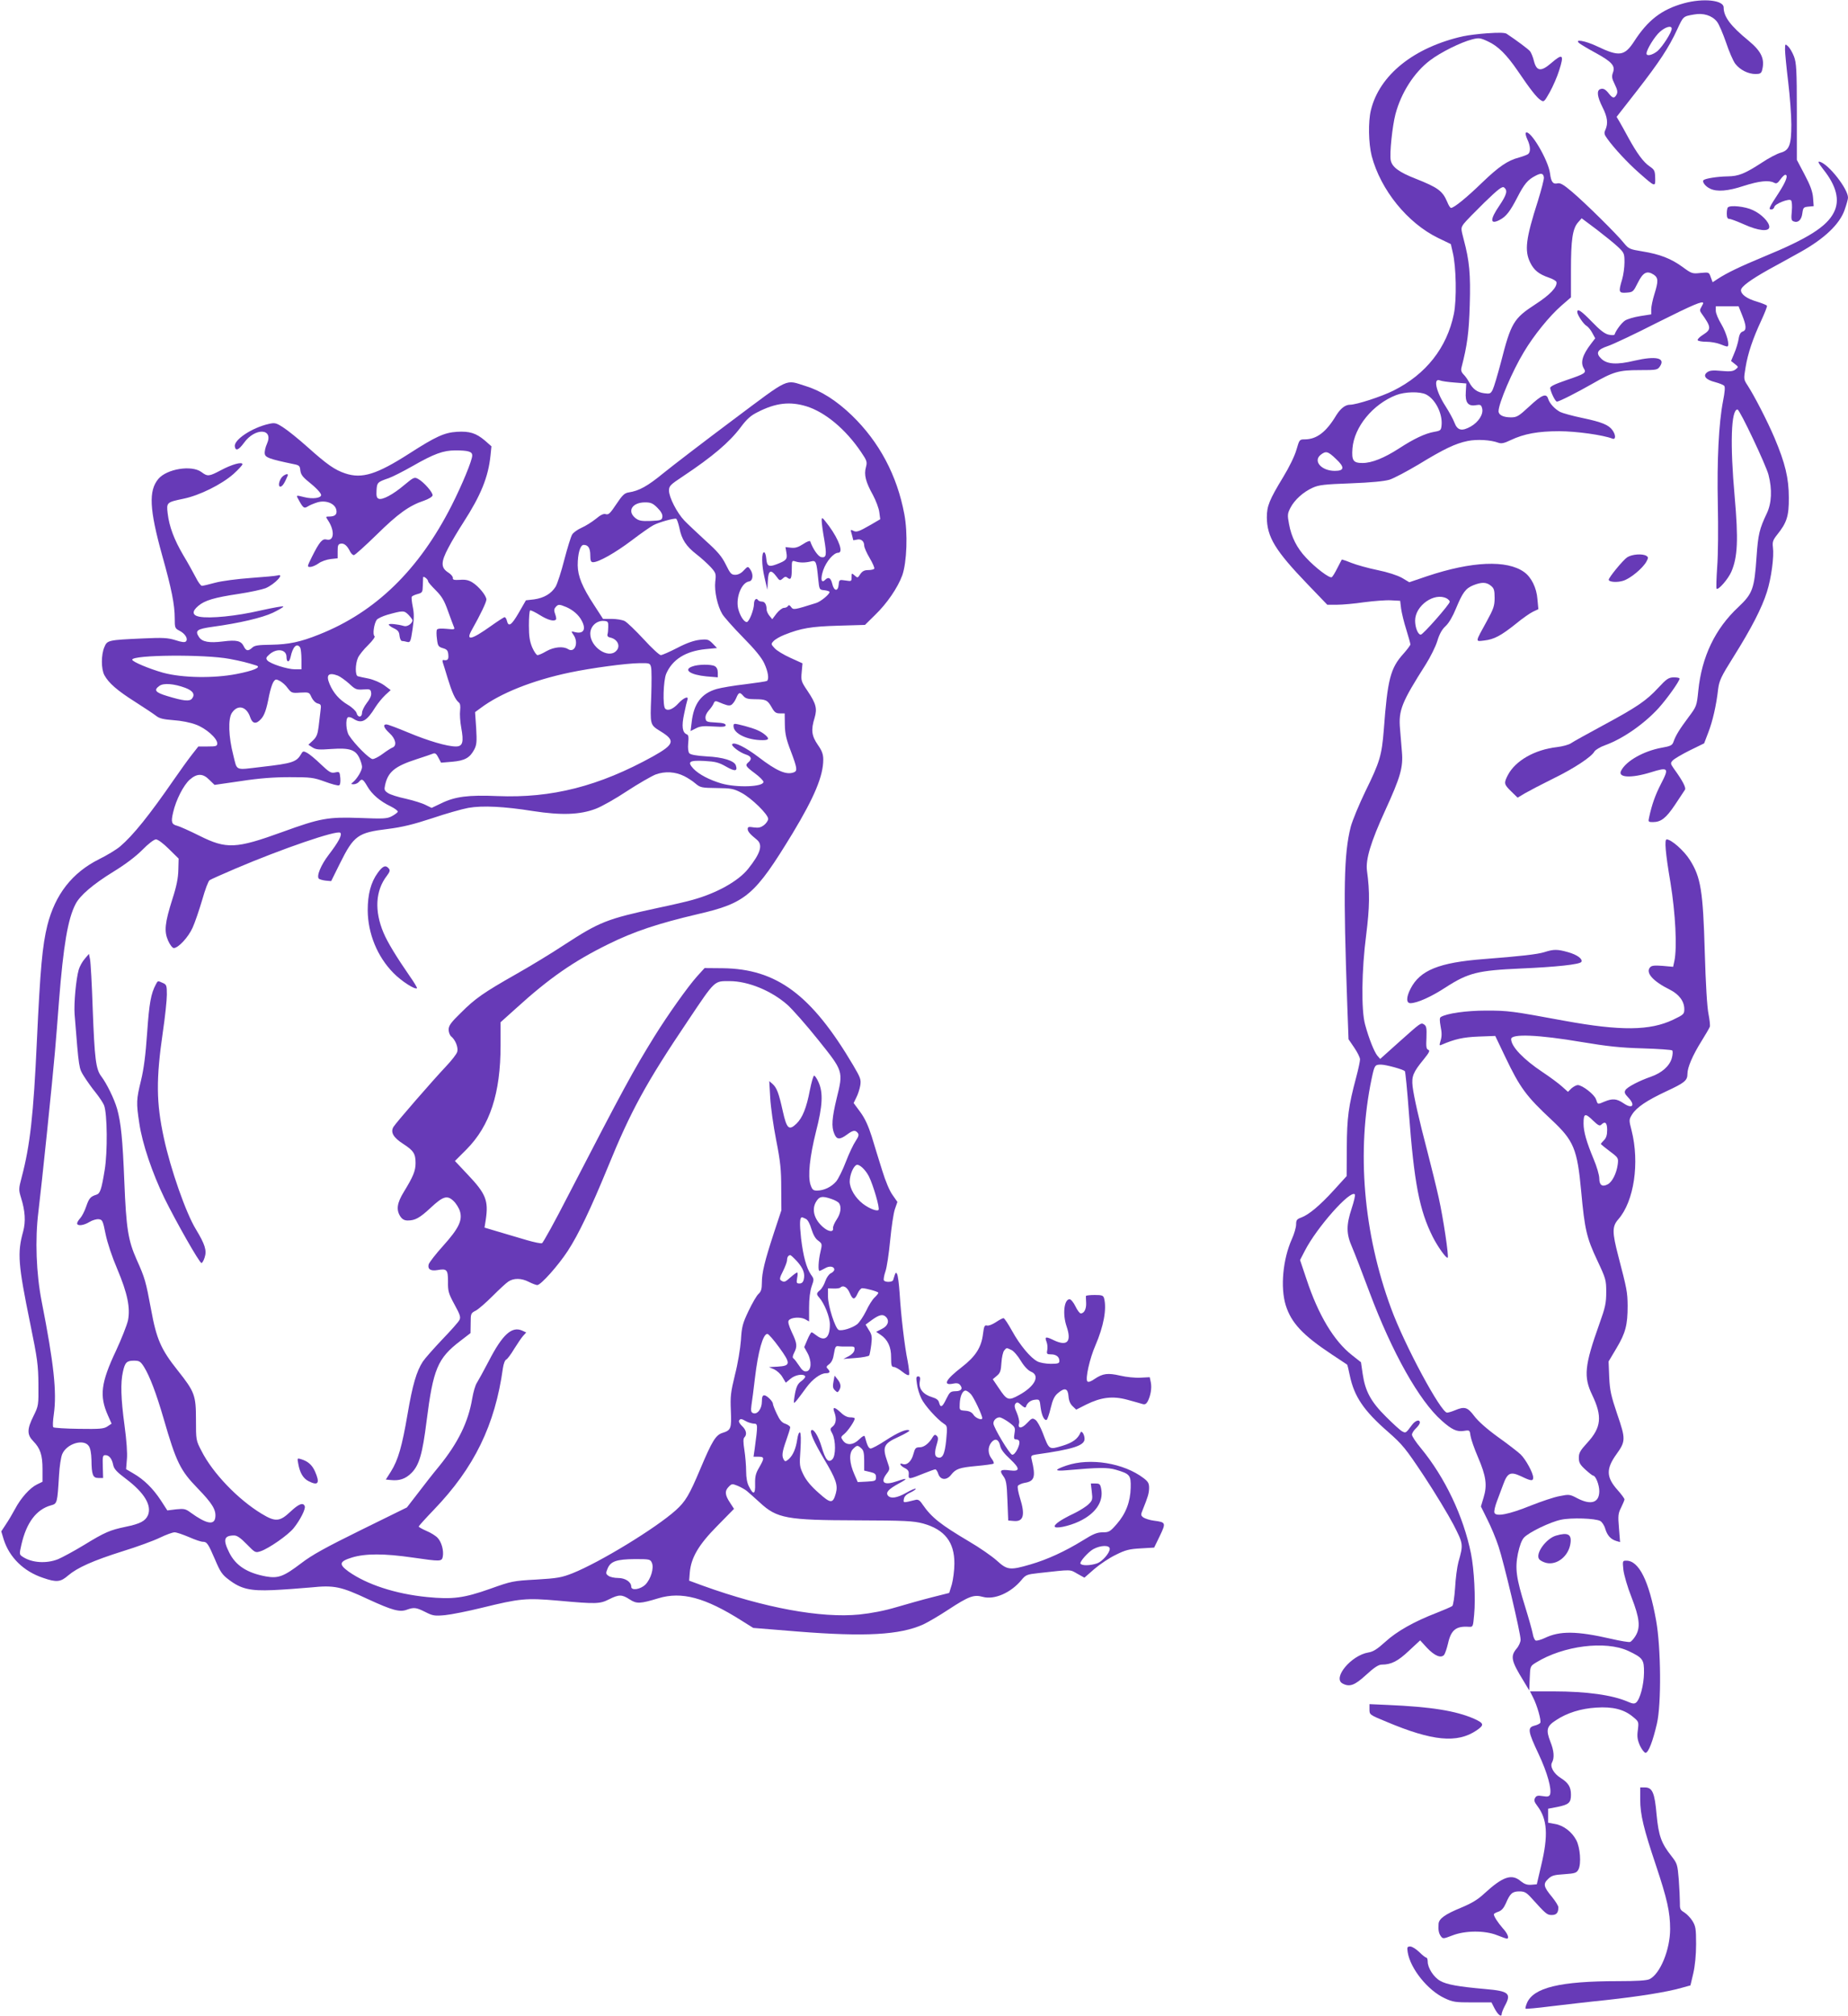 <?xml version="1.0" standalone="no"?>
<!DOCTYPE svg PUBLIC "-//W3C//DTD SVG 20010904//EN"
 "http://www.w3.org/TR/2001/REC-SVG-20010904/DTD/svg10.dtd">
<svg version="1.0" xmlns="http://www.w3.org/2000/svg"
 width="1174pt" height="1280pt" viewBox="0 0 1174 1280"
 preserveAspectRatio="xMidYMid meet">
<g transform="translate(0,1280) scale(0.1,-0.1)"
fill="#673ab7" stroke="none">
<path d="M10697 12779 c-141 -39 -229 -107 -317 -244 -60 -91 -94 -96 -232
-30 -77 37 -153 50 -113 19 11 -8 57 -36 102 -60 102 -56 126 -82 110 -124 -9
-25 -8 -37 11 -75 17 -35 20 -50 12 -65 -14 -26 -24 -25 -47 3 -24 31 -38 38
-57 31 -24 -9 -19 -48 14 -114 32 -63 37 -103 19 -144 -10 -21 -8 -30 12 -57
41 -58 129 -153 202 -217 103 -91 104 -91 102 -31 -1 45 -5 52 -36 73 -39 27
-79 81 -134 181 -21 39 -46 84 -56 101 l-19 32 129 165 c143 184 203 275 256
390 39 84 37 83 107 95 58 11 114 -6 145 -45 13 -15 38 -75 58 -132 19 -57 45
-118 59 -136 30 -39 82 -65 129 -65 28 0 36 5 41 23 19 71 -3 120 -85 188
-116 95 -159 153 -159 212 0 46 -130 60 -253 26z m-77 -161 c0 -24 -59 -115
-90 -142 -32 -26 -70 -35 -70 -16 0 25 52 109 85 138 36 32 75 42 75 20z"/>
<path d="M9451 12589 c-57 -4 -127 -13 -155 -19 -313 -70 -533 -246 -587 -470
-18 -74 -15 -210 5 -290 57 -216 227 -426 422 -521 l81 -39 12 -53 c22 -89 26
-300 7 -391 -44 -214 -177 -383 -383 -486 -78 -39 -236 -90 -277 -90 -30 0
-60 -24 -87 -67 -64 -107 -124 -152 -199 -153 -35 0 -35 -1 -54 -66 -11 -39
-46 -111 -84 -173 -88 -145 -104 -184 -104 -256 1 -125 53 -211 259 -425 l125
-130 62 0 c34 0 112 7 173 16 62 8 138 14 170 12 l58 -3 6 -50 c4 -27 18 -87
33 -133 14 -46 26 -88 26 -94 0 -5 -20 -32 -44 -59 -83 -92 -101 -161 -125
-484 -13 -162 -25 -203 -117 -390 -40 -83 -82 -184 -93 -225 -44 -173 -48
-402 -22 -1132 l8 -217 36 -53 c20 -29 37 -63 37 -75 0 -12 -11 -64 -25 -116
-48 -180 -58 -253 -59 -443 l-1 -182 -80 -88 c-90 -99 -160 -157 -208 -175
-28 -10 -33 -16 -33 -44 0 -18 -12 -60 -27 -93 -57 -127 -74 -306 -39 -420 35
-112 108 -190 292 -312 52 -35 96 -64 98 -65 2 -2 10 -33 17 -69 28 -134 89
-224 243 -358 92 -81 111 -104 228 -280 70 -106 154 -245 187 -308 64 -125 64
-126 32 -239 -8 -30 -18 -104 -21 -163 -4 -59 -12 -112 -18 -116 -6 -5 -49
-23 -96 -42 -146 -56 -257 -119 -329 -185 -52 -47 -77 -63 -108 -68 -109 -18
-229 -162 -164 -197 45 -24 77 -12 150 55 51 47 79 65 99 65 61 0 103 22 173
88 l71 66 43 -47 c49 -52 91 -69 110 -44 6 9 17 41 24 71 19 86 51 112 133
106 26 -1 26 0 33 77 10 103 0 288 -20 388 -48 237 -165 483 -318 669 -32 38
-57 76 -57 86 0 9 11 27 25 40 14 13 25 29 25 37 0 22 -28 14 -49 -14 -40 -54
-40 -54 -63 -42 -12 6 -58 48 -103 93 -96 95 -132 162 -148 271 l-11 75 -57
45 c-115 90 -214 255 -289 482 l-41 122 30 58 c75 147 289 389 318 359 4 -4
-5 -44 -20 -89 -35 -106 -35 -161 2 -245 16 -37 66 -166 111 -287 144 -384
316 -690 459 -816 65 -58 97 -72 141 -65 37 6 37 5 42 -32 3 -20 24 -81 47
-134 52 -121 60 -179 36 -257 l-17 -57 41 -83 c23 -45 55 -122 71 -171 33 -98
140 -549 140 -592 0 -14 -11 -40 -25 -56 -41 -49 -35 -78 44 -206 l36 -60 3
77 c3 77 3 77 40 100 173 107 441 141 586 74 93 -44 101 -55 100 -139 -1 -77
-25 -168 -50 -189 -11 -9 -22 -8 -52 5 -98 43 -263 66 -474 66 l-148 0 19 -38
c26 -50 54 -149 46 -162 -3 -5 -20 -14 -38 -18 -44 -12 -41 -35 28 -181 55
-117 84 -222 72 -256 -6 -13 -15 -15 -46 -10 -32 5 -41 3 -49 -12 -8 -14 -5
-25 14 -50 64 -84 71 -186 25 -378 l-28 -120 -35 -3 c-26 -2 -43 4 -66 22 -58
50 -114 31 -233 -78 -40 -38 -81 -62 -148 -90 -100 -41 -139 -69 -142 -101 -3
-39 1 -61 14 -79 13 -18 16 -18 73 4 81 32 206 33 284 2 30 -12 58 -22 63 -22
17 0 5 33 -27 67 -31 36 -56 74 -56 88 0 3 13 11 29 16 20 7 34 23 47 52 27
64 42 77 86 77 32 0 44 -6 76 -41 93 -103 100 -109 130 -109 30 0 42 14 42 49
0 9 -18 38 -39 64 -55 66 -59 84 -27 115 22 22 37 27 103 31 70 5 79 8 91 31
18 36 11 137 -14 185 -28 53 -81 94 -135 103 l-44 8 0 44 0 45 58 11 c74 15
87 27 87 78 0 49 -17 76 -65 106 -45 28 -70 73 -55 99 16 30 12 75 -11 132
-29 75 -23 98 36 136 71 47 158 74 256 80 103 7 176 -11 232 -58 38 -31 38
-32 32 -84 -6 -41 -3 -62 13 -99 12 -25 28 -46 36 -46 18 0 46 73 72 185 29
123 26 484 -5 655 -45 251 -109 380 -189 380 -24 0 -25 -1 -19 -58 4 -33 26
-110 52 -175 51 -132 58 -191 25 -245 -11 -18 -26 -35 -34 -38 -7 -3 -62 6
-122 20 -218 50 -325 51 -420 5 -24 -11 -50 -19 -58 -16 -7 3 -16 23 -19 44
-4 21 -25 96 -47 167 -58 186 -66 245 -47 341 11 51 24 86 39 102 32 34 167
99 235 113 65 14 218 9 249 -8 11 -6 26 -28 32 -50 13 -42 34 -66 70 -77 l24
-7 -7 89 c-7 79 -5 94 14 131 11 23 21 46 21 51 0 6 -20 33 -45 61 -71 80 -73
133 -6 226 59 82 59 97 5 254 -39 116 -47 149 -51 235 l-4 100 50 84 c58 97
71 148 71 269 -1 88 -4 104 -59 315 -40 154 -40 189 0 235 100 114 136 359 84
564 -17 66 -17 68 3 101 29 46 93 89 219 148 116 54 133 68 133 111 0 40 33
117 88 205 27 43 51 85 54 93 3 8 -1 44 -8 80 -9 41 -18 189 -24 395 -11 388
-25 475 -95 585 -37 59 -118 130 -147 130 -15 0 -8 -86 24 -274 32 -196 43
-413 25 -498 l-8 -37 -67 6 c-53 4 -70 2 -80 -10 -29 -34 19 -88 126 -141 59
-30 92 -74 92 -124 0 -31 -4 -35 -71 -67 -147 -70 -333 -72 -689 -7 -336 62
-357 65 -500 65 -125 0 -251 -18 -287 -41 -8 -5 -8 -21 -1 -60 8 -38 8 -64 0
-89 -9 -31 -9 -34 6 -27 84 36 136 48 234 52 l107 4 64 -134 c93 -195 133
-249 294 -399 141 -132 163 -184 188 -454 22 -242 35 -296 102 -438 55 -117
57 -125 57 -202 0 -69 -6 -97 -43 -200 -95 -266 -102 -337 -46 -453 65 -136
58 -206 -31 -303 -45 -49 -54 -65 -54 -95 0 -31 7 -44 42 -76 23 -21 45 -38
49 -38 16 0 39 -59 39 -98 0 -74 -52 -91 -139 -46 -49 26 -53 26 -113 14 -35
-6 -117 -34 -183 -60 -138 -56 -221 -72 -231 -46 -4 9 4 43 16 74 12 31 30 79
40 107 27 74 46 82 113 51 64 -31 77 -32 77 -8 0 29 -47 115 -80 147 -16 15
-80 65 -142 109 -72 52 -127 101 -152 134 -43 57 -61 63 -123 37 -19 -8 -42
-15 -50 -15 -39 0 -270 428 -356 663 -176 478 -220 998 -123 1459 18 84 20 88
59 88 31 0 141 -30 152 -42 3 -3 15 -120 25 -259 34 -454 67 -623 152 -793 32
-63 87 -140 95 -132 8 8 -28 250 -57 380 -16 72 -48 201 -70 286 -56 213 -88
356 -96 421 -7 65 3 90 71 173 35 43 41 56 28 60 -12 5 -14 20 -11 77 2 60 0
73 -14 83 -22 14 -18 16 -164 -114 l-116 -104 -19 22 c-20 26 -53 108 -77 197
-25 91 -22 345 7 568 22 175 24 272 5 409 -9 71 24 181 115 380 98 214 116
276 107 375 -3 40 -9 106 -12 146 -10 117 10 167 164 409 29 46 62 112 73 148
13 44 30 74 53 95 20 18 45 61 65 110 43 104 62 129 111 149 53 21 83 20 111
-3 20 -16 24 -28 24 -77 0 -52 -7 -70 -50 -149 -75 -136 -74 -129 -16 -122 63
7 107 31 201 106 41 34 90 68 109 77 l34 16 -6 64 c-5 71 -39 140 -85 172
-109 78 -332 68 -614 -26 l-115 -39 -47 28 c-29 16 -90 36 -154 49 -59 12
-134 33 -167 46 -32 13 -60 22 -61 21 -1 -1 -13 -25 -28 -54 -14 -28 -30 -55
-36 -58 -14 -8 -104 60 -163 124 -58 61 -93 131 -108 213 -11 58 -10 67 9 104
26 50 81 100 141 127 39 18 76 22 241 28 131 5 212 13 247 23 28 9 111 53 185
97 159 97 233 133 312 149 59 12 146 7 194 -11 19 -7 37 -4 78 16 86 41 176
57 309 57 108 0 279 -24 338 -47 22 -9 23 22 1 53 -24 34 -67 52 -191 78 -63
13 -127 31 -141 38 -34 18 -68 54 -77 84 -11 37 -40 26 -119 -48 -68 -63 -80
-70 -117 -70 -49 0 -79 15 -79 39 0 49 88 256 161 376 63 106 164 230 239 295
l60 52 0 173 c0 192 10 263 45 303 l23 26 95 -71 c52 -40 113 -89 136 -111 39
-37 41 -42 41 -98 0 -32 -7 -81 -15 -108 -24 -80 -22 -88 28 -84 41 3 43 5 72
63 33 66 58 79 101 51 29 -20 30 -41 4 -124 -11 -35 -20 -78 -20 -96 l0 -32
-70 -11 c-39 -6 -82 -19 -96 -28 -22 -14 -58 -62 -67 -89 -2 -5 -18 -5 -37 -1
-25 5 -55 28 -106 81 -68 70 -94 88 -94 63 0 -18 40 -78 59 -88 9 -5 26 -25
36 -44 l19 -35 -26 -34 c-56 -73 -69 -120 -46 -158 17 -27 9 -33 -112 -74 -75
-26 -104 -40 -102 -51 6 -32 33 -85 43 -85 14 0 128 58 226 114 132 76 168 86
298 86 111 0 115 1 131 25 35 53 -27 66 -162 35 -112 -27 -173 -23 -210 11
-39 37 -28 59 41 82 33 11 175 78 314 149 226 113 291 141 291 123 0 -3 -6
-14 -12 -25 -10 -16 -10 -24 0 -38 64 -89 65 -103 12 -137 -23 -14 -38 -30
-35 -35 3 -6 29 -10 56 -10 27 0 66 -7 86 -15 19 -8 40 -15 45 -15 20 0 -3 85
-37 142 -19 31 -35 69 -35 85 l0 28 72 0 73 0 22 -55 c28 -69 29 -97 4 -105
-13 -4 -22 -19 -26 -48 -4 -23 -16 -64 -28 -91 l-20 -48 24 -19 c24 -19 24
-19 4 -35 -16 -12 -35 -14 -90 -9 -54 5 -74 3 -90 -9 -29 -22 -9 -47 50 -62
26 -7 52 -17 58 -23 7 -7 5 -37 -7 -98 -27 -139 -39 -374 -33 -657 3 -143 2
-320 -4 -394 -5 -74 -7 -137 -4 -140 11 -11 74 62 94 108 40 93 45 205 21 476
-30 335 -23 554 18 554 14 0 181 -353 197 -415 24 -93 20 -180 -11 -245 -47
-99 -55 -133 -65 -275 -14 -205 -25 -234 -116 -320 -147 -137 -232 -314 -254
-530 -10 -99 -11 -100 -63 -170 -56 -75 -81 -115 -95 -156 -8 -22 -19 -27 -76
-37 -113 -21 -224 -83 -256 -145 -25 -45 62 -50 188 -11 112 35 118 29 65 -73
-36 -70 -58 -131 -76 -215 -6 -26 -4 -28 24 -28 52 0 84 25 141 110 30 45 58
88 63 95 9 12 -14 57 -70 134 -22 32 -23 35 -8 52 9 10 58 39 108 64 l92 45
26 68 c28 71 52 177 63 277 7 53 18 78 98 205 113 180 180 310 212 412 28 88
46 224 38 283 -4 34 0 46 27 80 61 76 75 118 74 235 0 124 -23 219 -91 380
-46 108 -127 265 -171 333 -25 38 -25 40 -13 113 15 92 47 185 100 299 22 48
39 90 36 94 -2 4 -31 16 -64 26 -65 19 -101 46 -101 73 1 22 61 66 175 130 50
27 142 78 205 113 150 84 246 175 278 265 12 34 22 69 22 79 0 56 -123 213
-179 228 -15 4 -10 -7 21 -47 85 -106 108 -198 68 -275 -45 -90 -166 -166
-443 -280 -152 -63 -237 -104 -295 -142 l-32 -21 -12 32 c-11 32 -11 32 -65
27 -52 -6 -57 -4 -114 38 -73 53 -144 81 -256 99 -80 13 -86 16 -116 52 -42
54 -248 257 -331 327 -53 45 -74 57 -91 53 -29 -7 -41 8 -48 63 -11 86 -128
283 -154 258 -3 -4 1 -23 10 -42 20 -42 22 -79 5 -93 -7 -5 -33 -15 -58 -22
-72 -19 -128 -57 -235 -160 -97 -94 -178 -160 -197 -160 -5 0 -16 17 -24 38
-30 70 -58 91 -202 148 -105 41 -149 74 -157 117 -8 41 10 215 30 292 36 136
119 266 220 342 67 51 196 115 267 133 43 11 52 10 101 -13 63 -29 118 -83
189 -187 80 -118 121 -170 145 -185 21 -14 23 -13 59 51 20 36 47 98 59 137
33 102 23 110 -51 46 -64 -55 -92 -52 -109 13 -6 26 -18 54 -25 63 -12 14 -87
70 -149 111 -11 7 -51 8 -120 3z m357 -915 c2 -11 -16 -78 -38 -150 -77 -240
-86 -315 -49 -391 24 -49 55 -74 119 -96 25 -8 46 -21 48 -28 6 -32 -42 -82
-135 -142 -137 -89 -154 -117 -218 -368 -21 -79 -44 -157 -52 -173 -13 -26
-18 -28 -55 -23 -44 6 -72 27 -95 70 -8 15 -23 37 -34 48 -16 16 -19 28 -14
47 36 139 47 221 52 395 6 197 -2 280 -38 415 -19 73 -19 74 0 101 11 15 70
75 131 135 91 88 114 105 126 95 23 -19 16 -45 -31 -115 -61 -89 -60 -123 3
-90 40 21 65 53 111 142 44 86 67 113 116 138 36 19 49 16 53 -10z m-568
-1303 l75 -6 -3 -53 c-5 -68 14 -93 63 -85 30 5 35 3 41 -21 9 -36 -23 -86
-72 -114 -57 -32 -85 -26 -104 24 -8 22 -34 69 -57 105 -61 94 -80 183 -34
163 9 -4 50 -10 91 -13z m-180 -76 c59 -30 105 -122 98 -195 -3 -32 -6 -35
-46 -42 -58 -10 -130 -44 -225 -106 -93 -60 -172 -92 -231 -92 -59 0 -70 15
-64 93 11 136 129 280 277 338 57 22 152 24 191 4z m-573 -409 c57 -53 54 -76
-7 -76 -85 0 -140 62 -90 102 33 26 46 23 97 -26z m704 -886 c10 -6 19 -15 19
-21 0 -16 -170 -209 -184 -209 -18 0 -36 45 -36 89 0 96 123 182 201 141z
m859 -2817 c161 -27 244 -36 385 -40 99 -3 184 -9 188 -13 5 -4 4 -26 -2 -48
-14 -51 -64 -95 -133 -119 -75 -26 -150 -65 -162 -85 -8 -14 -5 -23 17 -46 49
-51 28 -77 -30 -37 -43 29 -69 31 -120 10 -45 -19 -42 -20 -54 15 -11 31 -87
90 -116 90 -9 0 -27 -10 -40 -21 l-22 -22 -38 34 c-21 19 -76 60 -123 91 -123
82 -200 163 -200 210 0 35 173 28 450 -19z m72 -500 c30 -29 41 -34 50 -25 25
25 38 13 38 -33 0 -32 -6 -51 -20 -65 -11 -11 -20 -22 -20 -24 0 -2 25 -23 56
-46 56 -42 56 -43 51 -85 -8 -57 -35 -110 -63 -125 -35 -19 -54 -6 -54 37 0
21 -16 76 -36 123 -45 108 -64 174 -64 226 0 66 10 68 62 17z"/>
<path d="M11340 12484 c0 -21 9 -113 20 -204 11 -91 20 -213 20 -271 0 -130
-13 -164 -69 -179 -21 -6 -74 -33 -117 -62 -111 -72 -149 -87 -219 -88 -64 -1
-141 -13 -153 -24 -10 -11 12 -40 42 -54 43 -21 113 -16 215 18 97 31 158 37
191 20 15 -8 23 -4 40 20 12 17 26 30 31 30 21 0 6 -42 -42 -116 -61 -93 -66
-104 -46 -104 9 0 17 7 19 16 4 20 93 55 106 42 6 -6 8 -36 5 -69 -5 -50 -3
-60 12 -65 28 -11 50 10 55 52 5 36 8 39 39 42 l33 3 -4 54 c-3 39 -18 79 -54
147 l-49 93 0 305 c0 268 -3 311 -18 351 -10 26 -27 55 -38 65 -18 17 -19 16
-19 -22z"/>
<path d="M10977 11483 c-4 -3 -7 -21 -7 -40 0 -24 5 -33 16 -33 9 0 51 -16 94
-35 90 -41 160 -48 160 -16 0 31 -50 82 -105 107 -48 23 -143 33 -158 17z"/>
<path d="M4653 10131 c-183 -137 -380 -288 -438 -335 -101 -83 -155 -113 -222
-123 -26 -4 -40 -18 -78 -75 -38 -57 -49 -68 -66 -63 -14 5 -33 -4 -64 -30
-25 -20 -65 -45 -90 -56 -25 -11 -52 -30 -60 -43 -8 -12 -30 -84 -50 -160 -19
-75 -44 -152 -55 -171 -28 -45 -74 -72 -137 -81 l-52 -6 -46 -80 c-46 -79 -65
-92 -75 -49 -3 12 -9 22 -15 22 -5 -1 -44 -26 -86 -56 -128 -91 -163 -97 -120
-22 52 92 91 173 91 190 0 24 -48 83 -88 108 -24 15 -45 20 -80 17 -37 -2 -47
0 -45 12 1 8 -12 24 -30 35 -47 30 -47 66 1 156 21 41 65 114 96 162 111 172
158 288 172 424 l6 59 -42 37 c-56 47 -97 60 -178 55 -79 -5 -134 -30 -302
-138 -206 -132 -300 -162 -407 -126 -66 22 -115 56 -239 167 -58 52 -128 108
-155 125 -45 29 -53 31 -92 22 -107 -24 -224 -102 -215 -144 5 -30 24 -22 58
24 70 98 190 93 146 -6 -10 -21 -16 -50 -14 -63 3 -24 29 -34 183 -66 36 -7
40 -11 43 -40 3 -25 14 -41 50 -70 49 -39 81 -73 82 -86 0 -20 -54 -27 -106
-14 -52 13 -53 13 -42 -7 33 -62 39 -67 63 -52 12 8 39 19 61 26 53 16 110 -6
120 -45 8 -31 -7 -45 -45 -45 -23 0 -23 0 -6 -26 43 -66 37 -132 -10 -120 -27
7 -45 -13 -94 -111 -30 -61 -31 -63 -10 -63 11 0 35 10 52 22 17 13 52 25 77
28 l45 5 0 45 c0 38 3 45 21 48 21 3 40 -13 59 -52 6 -11 16 -21 23 -21 7 0
72 59 145 130 134 132 207 185 301 216 28 10 52 24 54 33 4 17 -56 86 -92 105
-23 13 -28 11 -88 -39 -72 -61 -139 -96 -162 -87 -13 5 -16 17 -14 53 3 50 5
53 78 78 25 9 92 43 150 76 138 79 196 100 273 100 83 0 107 -8 107 -32 0 -31
-65 -188 -131 -318 -207 -408 -483 -677 -842 -819 -119 -48 -194 -63 -303 -65
-82 -1 -106 -4 -121 -18 -27 -25 -40 -22 -55 9 -17 34 -45 41 -131 30 -88 -11
-133 -3 -153 28 -27 41 -13 51 87 65 169 23 314 57 382 89 37 18 67 35 67 40
0 4 -66 -8 -147 -26 -151 -35 -319 -52 -387 -39 -45 9 -48 34 -6 69 41 35 103
53 257 76 73 11 149 28 170 36 59 25 125 96 76 81 -10 -3 -86 -10 -170 -16
-84 -6 -184 -19 -225 -30 -40 -11 -79 -20 -85 -20 -7 0 -25 24 -39 53 -15 28
-50 93 -80 142 -58 99 -89 181 -99 266 -8 68 -6 70 100 92 103 21 243 91 318
157 31 28 57 56 57 62 0 18 -68 -1 -137 -38 -76 -40 -84 -41 -124 -11 -62 45
-219 20 -273 -44 -63 -75 -57 -193 24 -485 60 -213 80 -314 80 -400 0 -60 1
-64 30 -79 36 -18 57 -52 41 -68 -7 -7 -27 -5 -66 8 -49 15 -79 17 -208 11
-220 -10 -226 -11 -244 -55 -21 -49 -21 -138 0 -178 27 -50 82 -98 196 -170
58 -37 118 -77 132 -88 21 -17 46 -23 111 -28 48 -3 109 -15 142 -28 64 -23
136 -87 136 -119 0 -18 -7 -20 -60 -20 l-60 0 -40 -51 c-22 -28 -75 -101 -117
-162 -154 -223 -257 -351 -339 -421 -23 -20 -84 -57 -135 -82 -171 -86 -278
-223 -328 -419 -32 -130 -45 -271 -67 -740 -21 -461 -43 -659 -96 -859 -20
-76 -20 -80 -4 -133 26 -83 30 -150 13 -213 -38 -136 -32 -209 45 -585 46
-224 51 -264 52 -385 1 -133 1 -136 -31 -201 -42 -84 -42 -119 -2 -160 45 -46
59 -88 59 -178 l0 -80 -35 -17 c-44 -21 -102 -85 -139 -155 -16 -30 -42 -74
-59 -99 l-29 -44 16 -53 c36 -112 126 -201 249 -242 86 -30 112 -27 160 15 59
50 157 94 347 154 91 28 197 67 236 86 39 19 81 34 93 34 13 0 53 -14 91 -30
38 -17 77 -30 88 -30 27 0 34 -11 79 -115 32 -76 45 -95 87 -126 77 -59 136
-72 279 -66 67 3 176 11 242 17 147 15 189 7 364 -75 152 -70 200 -83 244 -67
47 17 61 15 119 -14 47 -24 59 -26 125 -20 40 4 146 25 235 47 241 59 278 63
485 45 241 -22 264 -21 323 9 62 31 81 31 130 -1 44 -29 67 -28 182 7 148 45
297 5 528 -141 l75 -47 283 -23 c428 -34 648 -22 797 45 28 13 99 54 158 93
133 87 164 98 221 82 73 -20 178 26 245 107 27 33 35 36 108 44 216 24 198 24
247 -4 l45 -25 63 55 c35 30 96 71 136 90 62 31 86 37 159 41 l85 5 36 74 c40
84 39 87 -38 97 -25 3 -55 13 -66 20 -17 13 -18 17 -5 48 34 84 40 105 41 139
0 30 -6 41 -35 63 -126 96 -340 131 -490 80 -79 -27 -79 -37 0 -30 204 18 261
19 315 3 88 -26 95 -34 93 -114 -2 -89 -31 -165 -89 -231 -42 -48 -49 -52 -89
-52 -35 0 -60 -10 -127 -52 -112 -69 -225 -121 -332 -152 -130 -38 -147 -36
-213 24 -31 28 -110 83 -177 122 -182 108 -238 152 -296 236 -17 26 -28 32
-44 28 -80 -20 -78 -20 -74 5 2 16 15 30 42 42 21 10 36 21 33 24 -3 3 -30 -9
-60 -26 -58 -33 -98 -39 -116 -18 -16 20 3 41 69 77 60 32 56 38 -10 15 -82
-29 -110 -11 -69 45 23 30 23 31 6 79 -33 94 -24 114 71 157 41 19 72 37 69
40 -13 14 -72 -11 -150 -62 -45 -30 -89 -53 -97 -52 -13 3 -21 20 -36 76 -3 9
-14 3 -35 -17 -38 -38 -81 -41 -104 -8 -15 21 -14 23 9 42 23 19 66 82 66 98
0 4 -13 7 -29 7 -18 0 -40 11 -59 30 -40 37 -55 39 -42 4 15 -39 12 -73 -9
-91 -19 -15 -19 -18 -3 -47 22 -43 22 -140 0 -162 -26 -26 -44 -4 -69 80 -20
67 -51 117 -65 104 -11 -12 16 -73 81 -183 76 -127 89 -165 75 -217 -19 -67
-32 -67 -109 2 -47 41 -79 79 -97 116 -25 52 -26 59 -19 158 4 65 3 106 -3
110 -6 3 -13 -15 -17 -42 -9 -61 -27 -102 -54 -127 -19 -16 -24 -17 -31 -5
-15 23 -12 49 15 125 14 39 25 75 25 82 0 6 -14 16 -30 22 -23 7 -37 24 -55
63 -14 29 -25 58 -25 64 0 16 -39 54 -55 54 -11 0 -15 -12 -15 -40 0 -46 -29
-84 -56 -73 -13 5 -15 15 -10 52 4 25 14 102 22 171 20 169 51 280 79 280 7 0
41 -39 75 -86 75 -103 73 -117 -11 -122 l-54 -3 33 -14 c17 -8 42 -30 53 -50
l21 -35 30 25 c29 25 81 34 93 16 3 -5 -8 -19 -23 -30 -23 -16 -32 -33 -41
-77 -6 -32 -9 -59 -7 -61 4 -4 22 19 79 97 38 52 90 90 123 90 27 0 30 10 12
29 -11 10 -8 16 10 29 16 13 25 33 30 67 7 42 11 49 27 47 11 -2 39 -3 63 -2
40 1 43 -1 40 -22 -2 -14 -16 -29 -37 -40 l-33 -17 78 6 c44 3 82 11 86 16 3
6 9 37 13 69 6 49 4 63 -15 92 l-21 35 42 31 c45 32 68 37 87 18 24 -24 14
-57 -25 -76 l-37 -19 27 -18 c46 -30 69 -78 68 -145 0 -50 3 -60 17 -60 10 0
34 -14 54 -30 22 -18 39 -26 43 -20 3 6 -1 45 -9 88 -19 91 -42 284 -51 432
-4 58 -11 112 -16 120 -8 15 -10 12 -25 -38 -4 -14 -50 -16 -59 -2 -3 5 1 31
10 57 9 25 22 114 30 197 8 83 21 172 30 198 l16 46 -30 43 c-19 25 -46 89
-67 158 -20 64 -50 160 -66 214 -22 69 -43 115 -73 156 l-42 57 17 35 c10 19
21 53 25 76 6 38 2 49 -45 129 -265 448 -486 612 -829 616 l-115 1 -48 -53
c-59 -66 -184 -242 -270 -380 -135 -218 -199 -335 -549 -1012 -84 -164 -159
-300 -166 -302 -7 -3 -50 6 -95 19 -46 14 -125 37 -176 52 l-94 28 8 50 c18
122 1 165 -116 288 l-80 85 73 73 c150 151 217 357 217 661 l0 147 98 88 c211
192 367 300 587 408 164 81 316 131 566 190 309 71 364 119 605 515 138 229
194 363 194 467 0 33 -8 56 -35 94 -39 57 -44 94 -20 171 17 59 10 89 -45 171
-40 59 -42 65 -37 119 l5 56 -77 35 c-42 19 -87 46 -100 61 -23 25 -24 27 -7
45 10 11 41 29 69 40 105 42 169 53 342 58 l170 5 63 62 c77 74 145 174 174
253 29 83 36 267 13 388 -46 246 -159 459 -334 628 -97 93 -194 155 -291 185
-136 42 -94 62 -467 -217z m470 89 c119 -37 249 -145 347 -290 38 -56 40 -63
31 -97 -13 -47 -2 -93 45 -177 18 -34 37 -83 40 -108 l6 -45 -58 -34 c-80 -46
-93 -50 -114 -39 -17 9 -18 7 -9 -22 5 -18 9 -35 9 -37 0 -2 10 -1 22 2 27 8
48 -9 48 -37 0 -12 16 -48 35 -80 19 -32 32 -62 29 -67 -3 -5 -20 -9 -38 -9
-25 0 -38 -7 -51 -26 -16 -25 -17 -25 -36 -8 -18 16 -19 16 -19 -11 0 -27 -1
-27 -39 -21 -39 6 -40 5 -43 -26 -4 -46 -30 -43 -41 5 -9 38 -24 46 -45 25
-25 -25 -31 6 -12 62 19 55 66 110 95 110 34 0 6 81 -58 169 -44 58 -47 61
-47 35 0 -16 7 -69 16 -118 17 -100 14 -119 -18 -114 -20 3 -54 52 -71 101 -1
5 -22 -2 -45 -18 -31 -20 -50 -26 -76 -23 l-36 4 6 -36 c7 -41 0 -49 -62 -73
-50 -19 -62 -13 -66 36 -2 21 -7 38 -13 40 -18 4 -17 -82 2 -161 l18 -77 3 58
c3 66 19 74 54 27 20 -28 23 -29 40 -14 13 13 21 14 31 5 21 -17 27 -3 27 57
0 52 1 54 23 47 27 -9 63 -9 99 0 32 8 35 0 46 -111 7 -69 7 -69 40 -72 17 -2
32 -7 32 -11 0 -15 -56 -61 -85 -70 -140 -44 -145 -45 -159 -26 -9 13 -15 15
-20 7 -4 -7 -16 -12 -26 -12 -10 0 -31 -16 -47 -36 l-27 -36 -18 22 c-10 12
-18 30 -18 40 0 31 -11 50 -30 50 -11 0 -22 5 -25 10 -10 16 -25 1 -25 -24 0
-37 -31 -116 -46 -116 -18 0 -44 41 -55 87 -15 71 22 164 70 171 25 4 29 47 6
78 -14 19 -15 18 -40 -8 -16 -18 -36 -28 -54 -28 -25 0 -32 8 -60 65 -25 51
-52 83 -129 152 -53 49 -114 106 -134 127 -47 49 -98 148 -98 191 0 29 8 37
88 90 188 125 295 216 366 310 40 54 66 77 109 98 115 59 205 69 310 37z
m-946 -645 c23 -23 33 -42 31 -57 -3 -21 -9 -23 -74 -26 -59 -2 -75 1 -97 18
-55 44 -21 100 61 100 37 0 50 -6 79 -35z m139 -127 c14 -73 43 -117 109 -168
30 -23 70 -60 90 -81 33 -37 35 -42 29 -92 -7 -60 14 -156 45 -207 11 -18 69
-84 130 -146 76 -77 119 -129 136 -166 25 -53 32 -102 17 -112 -5 -3 -67 -12
-138 -21 -71 -8 -153 -22 -181 -30 -97 -28 -146 -93 -159 -211 l-7 -56 34 17
c26 14 49 16 111 12 62 -4 78 -2 78 8 0 10 -18 15 -62 17 -58 3 -63 5 -66 27
-2 14 6 33 21 50 13 14 27 34 31 45 4 12 11 16 24 11 57 -24 71 -28 86 -22 9
4 24 23 32 42 17 40 23 43 47 15 13 -15 29 -20 71 -20 71 0 82 -5 108 -51 18
-32 27 -39 53 -39 l30 0 1 -72 c1 -58 9 -93 38 -168 40 -106 43 -125 20 -134
-48 -19 -110 8 -226 97 -82 62 -152 97 -166 82 -10 -10 46 -53 86 -66 35 -11
41 -29 17 -49 -23 -19 -19 -26 40 -70 30 -22 55 -47 55 -55 0 -32 -169 -38
-267 -10 -77 23 -142 57 -177 93 -42 45 -28 55 69 50 69 -4 91 -9 138 -36 56
-32 74 -30 62 7 -9 30 -81 53 -187 58 -65 4 -102 11 -109 20 -7 8 -10 34 -7
64 4 38 2 52 -9 56 -28 11 -34 51 -17 129 8 41 18 82 21 90 10 27 -23 14 -55
-20 -35 -39 -69 -53 -86 -36 -17 17 -12 177 6 221 39 91 123 144 250 157 l73
7 -28 29 c-26 26 -33 28 -82 23 -36 -4 -83 -20 -142 -51 -49 -25 -96 -46 -105
-46 -9 0 -58 45 -109 101 -51 55 -105 107 -120 115 -15 8 -53 14 -83 14 l-55
0 -57 88 c-75 114 -103 183 -104 252 0 75 16 130 38 130 29 0 42 -21 42 -67 0
-34 4 -43 18 -43 35 0 140 59 246 139 59 45 121 88 137 96 33 18 129 45 144
41 5 -1 14 -27 21 -58z m-1596 -340 c0 -5 22 -30 48 -56 38 -38 54 -64 78
-132 17 -47 34 -93 38 -102 7 -15 2 -16 -47 -11 -34 3 -57 2 -61 -5 -4 -6 -4
-33 0 -60 5 -44 9 -49 38 -58 25 -7 32 -15 34 -41 3 -31 -4 -39 -32 -34 -5 1
-6 -6 -3 -16 4 -10 17 -55 31 -100 28 -91 47 -133 69 -152 11 -8 13 -24 10
-52 -3 -23 0 -71 7 -109 17 -92 10 -120 -34 -120 -55 0 -175 35 -304 89 -67
28 -128 51 -137 51 -25 0 -17 -22 20 -56 39 -35 48 -80 18 -91 -10 -4 -38 -22
-62 -40 -24 -18 -53 -33 -64 -33 -19 0 -111 91 -149 149 -20 28 -24 106 -8
116 6 4 22 0 35 -9 52 -34 84 -17 140 74 16 25 44 59 63 77 l34 31 -42 31
c-24 17 -66 35 -98 42 -31 6 -63 13 -69 15 -17 5 -17 76 1 117 8 18 37 54 65
81 31 31 46 53 40 57 -13 8 -3 79 14 103 7 9 37 23 67 32 100 28 107 28 134 1
14 -15 26 -30 26 -36 0 -20 -33 -43 -54 -36 -42 12 -96 17 -96 9 0 -5 15 -16
33 -24 25 -12 33 -22 35 -47 2 -18 9 -33 15 -33 7 0 22 -3 33 -6 20 -5 23 0
35 81 10 68 10 100 1 143 -6 30 -9 59 -6 63 3 5 19 12 37 17 30 8 32 12 33 53
1 24 2 48 2 53 2 11 32 -13 32 -26z m878 -163 c43 -19 79 -50 98 -87 29 -55
11 -85 -43 -72 -26 7 -26 7 -10 -17 35 -49 9 -118 -34 -91 -31 20 -90 14 -138
-13 -23 -14 -49 -25 -56 -25 -7 0 -22 22 -34 49 -16 39 -21 70 -21 140 0 49 3
92 8 95 4 2 32 -11 62 -30 50 -31 89 -42 102 -28 3 3 1 18 -5 34 -8 22 -8 32
2 44 17 20 23 20 69 1z m266 -125 c0 -19 -2 -41 -5 -49 -2 -9 4 -17 16 -19 49
-10 70 -56 39 -86 -50 -51 -164 25 -164 110 0 48 41 86 90 81 22 -2 25 -7 24
-37z m-1957 -132 c4 -7 8 -41 8 -76 l0 -62 -41 0 c-48 0 -158 35 -176 57 -10
13 -8 19 15 39 47 40 107 30 107 -17 0 -37 18 -38 26 -1 14 66 40 92 61 60z
m-448 -72 c74 -14 110 -23 170 -42 33 -11 -18 -33 -127 -54 -145 -28 -342 -25
-465 8 -86 24 -197 70 -197 83 0 31 462 35 619 5z m2677 -53 c4 -14 4 -99 1
-188 -7 -179 -8 -177 58 -218 97 -59 90 -83 -45 -159 -345 -191 -645 -267
-990 -253 -184 8 -270 -3 -357 -46 l-61 -29 -39 19 c-21 11 -77 28 -124 39
-48 10 -99 26 -114 36 -23 15 -25 22 -19 49 18 85 61 121 200 166 49 16 97 32
106 36 12 5 21 -2 33 -26 l17 -32 71 6 c80 7 112 25 140 78 15 29 17 49 12
135 l-7 102 34 25 c126 95 331 177 570 227 134 28 355 58 440 59 65 1 68 0 74
-26z m-1990 -53 c15 -6 47 -29 72 -51 39 -37 47 -40 90 -37 44 3 47 1 50 -23
2 -16 -8 -38 -28 -63 -16 -21 -30 -49 -30 -62 0 -31 -28 -32 -35 -1 -4 12 -27
35 -56 52 -55 33 -91 75 -115 131 -25 59 -7 76 52 54z m-318 -80 c23 -30 27
-32 80 -28 56 3 57 2 71 -30 9 -19 25 -35 39 -39 22 -5 23 -10 18 -47 -3 -22
-8 -68 -12 -101 -6 -48 -13 -65 -36 -87 l-29 -27 26 -17 c22 -14 41 -16 120
-10 115 8 153 -4 178 -57 9 -19 17 -45 17 -57 0 -23 -32 -76 -58 -97 -14 -11
-13 -13 5 -13 11 0 26 7 33 15 19 23 26 19 54 -29 29 -50 80 -94 149 -127 26
-13 46 -28 44 -34 -2 -5 -19 -18 -38 -28 -30 -16 -52 -17 -204 -11 -201 7
-249 -1 -491 -89 -295 -107 -355 -110 -527 -24 -62 31 -125 59 -140 63 -37 9
-42 23 -27 86 18 79 66 172 105 207 47 41 84 41 125 -1 l33 -32 166 24 c117
18 208 25 311 25 134 0 151 -2 223 -28 43 -16 84 -27 91 -24 7 3 10 20 8 46
-4 41 -5 42 -33 36 -26 -6 -37 1 -92 53 -34 33 -73 65 -87 72 -21 11 -26 11
-35 -5 -31 -54 -54 -62 -255 -85 -171 -20 -152 -28 -178 75 -30 116 -34 230
-9 268 37 56 94 42 117 -29 14 -40 37 -44 67 -11 23 24 36 62 53 152 7 33 18
70 26 83 14 21 17 21 42 8 15 -8 38 -28 50 -46z m-650 2 c49 -19 63 -42 41
-69 -16 -18 -54 -14 -156 17 -77 23 -88 38 -50 65 26 19 92 14 165 -13z m3170
-561 c22 -11 54 -32 71 -47 30 -25 39 -27 134 -28 91 -1 108 -4 157 -30 63
-33 170 -137 170 -166 0 -10 -12 -28 -26 -39 -21 -16 -35 -19 -65 -15 -32 5
-39 4 -39 -10 0 -16 15 -33 58 -68 40 -33 24 -86 -56 -186 -63 -78 -200 -154
-352 -196 -30 -9 -129 -32 -220 -51 -324 -70 -370 -88 -593 -233 -83 -55 -222
-139 -307 -187 -208 -118 -261 -155 -352 -246 -63 -61 -78 -82 -78 -107 0 -16
7 -35 16 -43 27 -22 46 -70 39 -97 -3 -14 -37 -57 -74 -96 -84 -89 -311 -350
-331 -381 -21 -34 -2 -68 62 -109 65 -42 78 -62 78 -121 0 -50 -15 -86 -75
-184 -43 -70 -49 -113 -22 -155 12 -18 26 -26 47 -26 47 0 76 16 144 79 81 76
107 83 147 45 16 -15 35 -45 41 -66 17 -57 -8 -109 -107 -219 -47 -52 -88
-105 -92 -118 -7 -30 12 -43 55 -36 61 11 68 3 68 -73 -1 -60 3 -75 41 -145
37 -67 41 -82 31 -100 -6 -12 -55 -67 -109 -123 -53 -56 -109 -119 -123 -140
-40 -62 -65 -146 -97 -334 -35 -205 -60 -291 -105 -363 l-33 -52 31 -3 c55 -6
94 7 132 45 49 49 70 121 96 330 42 331 70 398 214 508 l65 50 1 63 c0 61 1
64 33 80 17 9 65 51 106 92 41 41 86 83 100 92 34 23 83 23 131 -2 22 -11 46
-20 53 -20 23 0 134 125 194 217 68 104 146 268 253 528 147 361 245 540 512
936 173 258 164 249 263 249 118 0 266 -61 368 -151 31 -28 119 -127 194 -221
161 -201 161 -199 118 -373 -30 -125 -34 -180 -15 -224 15 -38 35 -39 80 -6
39 29 53 31 69 11 9 -11 6 -22 -13 -51 -14 -20 -42 -79 -62 -131 -20 -53 -48
-109 -62 -126 -30 -35 -78 -58 -121 -58 -25 0 -31 5 -42 37 -18 55 -5 178 35
338 42 163 46 247 16 313 -10 23 -23 42 -28 42 -5 0 -17 -42 -27 -92 -21 -112
-47 -176 -85 -213 -48 -46 -62 -33 -87 79 -26 117 -38 148 -65 173 l-21 18 6
-105 c3 -58 20 -179 38 -270 27 -137 32 -189 32 -305 l1 -140 -48 -145 c-58
-178 -76 -250 -76 -316 0 -39 -5 -55 -21 -70 -12 -10 -40 -59 -64 -109 -38
-80 -43 -101 -48 -185 -4 -53 -20 -151 -38 -220 -27 -111 -30 -137 -26 -227 5
-114 1 -125 -54 -142 -42 -13 -66 -53 -139 -226 -71 -169 -95 -209 -157 -265
-127 -114 -483 -331 -656 -400 -69 -27 -95 -32 -230 -40 -147 -8 -157 -10
-294 -59 -167 -59 -238 -68 -400 -52 -202 20 -383 80 -499 162 -63 46 -59 64
22 89 85 26 205 26 384 0 180 -26 187 -26 193 6 7 38 -8 93 -33 119 -12 13
-44 33 -71 44 -27 12 -49 24 -49 28 0 3 43 51 96 106 257 267 389 538 439 900
4 27 13 51 21 54 7 3 30 33 50 67 21 33 46 71 57 83 l20 22 -26 12 c-65 29
-125 -25 -211 -192 -33 -63 -67 -125 -76 -139 -10 -14 -23 -59 -30 -100 -25
-150 -90 -282 -210 -430 -39 -47 -100 -125 -137 -174 l-68 -88 -291 -143
c-225 -111 -311 -158 -380 -211 -112 -85 -146 -98 -225 -84 -119 22 -192 69
-233 152 -41 82 -33 108 32 108 18 0 41 -16 80 -56 53 -54 54 -55 88 -44 53
18 175 103 210 147 41 51 77 122 70 139 -10 26 -39 14 -92 -36 -67 -63 -95
-65 -182 -12 -149 90 -311 258 -382 399 -35 67 -35 69 -35 198 0 155 -8 177
-116 313 -106 133 -135 199 -169 386 -34 182 -39 200 -92 318 -54 122 -66 196
-78 493 -11 273 -21 374 -46 464 -18 63 -66 161 -101 207 -34 45 -42 111 -54
429 -5 154 -13 295 -17 314 l-7 34 -27 -32 c-15 -17 -32 -48 -38 -69 -17 -60
-31 -212 -26 -282 28 -353 27 -342 60 -395 17 -27 50 -74 74 -103 23 -29 47
-65 53 -80 21 -53 23 -299 4 -412 -20 -123 -29 -149 -52 -156 -38 -12 -47 -22
-65 -74 -10 -30 -27 -63 -38 -75 -11 -12 -20 -27 -20 -33 0 -19 42 -14 79 9
18 11 45 19 59 17 23 -3 26 -10 43 -95 11 -54 41 -144 74 -221 65 -154 84
-247 68 -327 -7 -30 -41 -117 -76 -192 -96 -203 -106 -287 -52 -409 l24 -54
-27 -18 c-23 -15 -49 -17 -181 -15 -85 1 -158 6 -162 10 -5 5 -3 42 3 83 20
140 0 323 -77 715 -35 178 -43 395 -21 570 20 162 91 847 105 1015 6 69 18
215 26 325 28 352 56 520 105 614 28 55 111 126 241 206 72 44 139 94 182 137
40 41 76 68 88 68 12 0 47 -26 82 -61 l62 -61 -2 -72 c-1 -51 -11 -103 -38
-186 -48 -152 -53 -203 -27 -263 12 -27 28 -47 36 -47 29 0 93 69 120 130 15
33 42 113 61 177 18 64 39 120 47 124 7 5 81 38 163 73 298 127 648 247 667
228 13 -13 -11 -58 -73 -139 -50 -65 -80 -137 -63 -153 5 -4 25 -10 44 -12
l34 -3 56 113 c88 177 114 195 303 218 93 12 160 28 282 68 88 30 192 59 230
66 90 16 228 9 410 -20 181 -28 299 -24 399 14 38 14 128 65 200 113 72 47
154 94 181 105 60 22 126 18 183 -11z m1172 -2541 c27 -54 71 -203 61 -213
-10 -10 -58 8 -99 39 -49 38 -83 95 -84 141 0 42 23 98 44 106 17 6 56 -30 78
-73z m-236 -144 c21 -7 42 -19 47 -27 16 -25 9 -66 -16 -103 -14 -21 -24 -45
-23 -54 5 -27 -27 -25 -61 4 -56 47 -75 108 -50 157 22 41 41 45 103 23z
m-164 -126 c12 -6 26 -33 35 -65 11 -35 25 -61 43 -73 25 -19 26 -21 14 -72
-13 -55 -16 -120 -6 -120 3 0 18 7 34 16 29 18 60 13 60 -8 0 -7 -10 -18 -22
-23 -12 -6 -27 -27 -35 -50 -7 -22 -22 -47 -33 -57 -24 -19 -25 -26 -6 -47 33
-37 68 -124 68 -171 0 -85 -32 -111 -85 -70 -14 11 -28 20 -31 20 -4 0 -16
-21 -27 -47 l-20 -47 21 -38 c28 -51 25 -112 -7 -116 -16 -2 -28 7 -47 37 -14
21 -30 42 -36 46 -6 4 -5 16 5 35 21 41 19 60 -15 131 -20 44 -26 66 -19 75
15 19 71 23 102 8 l27 -15 0 88 c0 57 6 104 16 134 16 45 16 48 -4 75 -29 43
-49 115 -63 231 -10 95 -9 133 6 133 4 0 15 -5 25 -10z m-56 -270 c39 -44 51
-77 42 -115 -4 -17 -13 -25 -27 -25 -19 0 -20 4 -15 35 4 19 4 35 0 35 -3 0
-22 -13 -41 -30 -36 -32 -41 -34 -61 -21 -11 7 -9 18 12 59 14 28 26 60 26 70
0 19 8 32 21 32 3 0 23 -18 43 -40z m334 -200 c20 -46 31 -46 51 -2 8 18 21
32 28 32 25 0 103 -22 103 -29 0 -4 -11 -18 -24 -30 -14 -13 -38 -51 -54 -86
-17 -34 -42 -72 -57 -84 -31 -24 -96 -44 -117 -36 -22 9 -68 153 -68 212 l0
52 35 -1 c19 -1 38 2 42 5 19 19 45 5 61 -33z m-4483 -470 c36 -58 78 -168
125 -330 79 -273 105 -327 215 -440 92 -95 118 -136 113 -183 -5 -54 -56 -45
-158 29 -31 23 -41 25 -91 20 l-56 -7 -42 65 c-49 74 -106 131 -174 170 l-46
27 5 62 c4 38 -2 121 -15 216 -23 169 -26 272 -10 341 13 59 24 70 70 70 34 0
42 -5 64 -40z m3825 -345 c14 -8 36 -14 49 -15 26 0 26 -6 5 -162 l-7 -48 32
0 c38 0 38 -9 4 -68 -22 -37 -27 -57 -26 -105 2 -67 -11 -72 -39 -16 -12 22
-18 57 -18 97 0 35 -5 95 -11 134 -8 51 -8 73 0 81 18 18 12 47 -15 72 -14 13
-23 29 -19 34 8 14 15 13 45 -4z m-4176 -157 c10 -14 16 -46 17 -88 1 -96 9
-115 44 -115 l30 0 -2 73 c-2 64 0 72 16 72 24 0 42 -22 50 -62 5 -26 23 -45
83 -90 115 -87 163 -167 138 -229 -16 -37 -49 -55 -142 -74 -100 -21 -131 -34
-265 -116 -64 -39 -139 -79 -165 -90 -74 -29 -165 -23 -223 15 -23 15 -23 16
-9 78 32 140 95 223 187 249 41 11 41 13 52 192 3 55 12 114 20 133 28 67 136
100 169 52z m4908 -15 c14 -12 18 -31 18 -79 l0 -62 38 -9 c30 -7 37 -13 37
-33 0 -23 -4 -25 -58 -28 l-58 -3 -21 48 c-32 72 -36 135 -9 162 25 25 29 26
53 4z m-727 -271 c11 -9 48 -42 82 -73 109 -101 171 -112 618 -113 308 -1 358
-4 419 -20 137 -38 200 -118 199 -255 0 -42 -8 -101 -16 -131 l-17 -55 -107
-27 c-60 -15 -162 -44 -227 -63 -77 -23 -160 -39 -237 -47 -244 -24 -603 42
-994 183 l-87 32 4 51 c8 95 56 177 175 297 l106 108 -26 40 c-32 48 -34 74
-7 101 19 19 22 19 57 5 21 -9 46 -23 58 -33z m2305 -367 c0 -26 -47 -80 -80
-92 -44 -15 -97 -16 -106 -2 -7 11 48 73 81 92 48 26 105 27 105 2z m-2909
-88 c15 -33 -6 -103 -41 -139 -32 -31 -90 -40 -90 -13 0 30 -38 55 -83 55 -24
0 -52 6 -62 14 -17 12 -17 17 -5 46 19 46 57 59 173 60 93 0 98 -1 108 -23z"/>
<path d="M4398 8568 c-59 -21 -13 -53 90 -63 l72 -6 0 30 c0 20 -7 34 -19 41
-24 13 -107 12 -143 -2z"/>
<path d="M4660 8189 c0 -47 87 -89 185 -89 39 0 44 9 18 32 -29 25 -64 40
-135 59 -67 17 -68 17 -68 -2z"/>
<path d="M2400 7258 c-44 -60 -64 -137 -64 -238 1 -148 61 -295 164 -399 51
-52 137 -107 149 -96 2 3 -18 37 -45 75 -85 123 -142 216 -168 278 -58 138
-51 266 21 360 20 26 22 36 13 47 -20 24 -38 17 -70 -27z"/>
<path d="M990 6549 c-31 -58 -42 -118 -55 -304 -10 -144 -21 -230 -39 -305
-30 -122 -31 -142 -11 -273 19 -129 82 -315 160 -476 73 -148 222 -411 235
-411 5 0 14 16 20 35 15 45 2 84 -56 180 -62 101 -160 379 -203 579 -49 226
-50 373 -6 676 14 94 25 200 25 234 0 58 -2 64 -25 74 -33 15 -32 16 -45 -9z"/>
<path d="M1895 3504 c10 -56 31 -92 65 -109 62 -32 74 -13 41 62 -19 42 -46
65 -90 78 -23 7 -23 6 -16 -31z"/>
<path d="M1798 9777 c-23 -18 -35 -67 -17 -67 12 0 26 20 46 68 7 15 -7 15
-29 -1z"/>
<path d="M10337 9261 c-26 -17 -117 -128 -117 -142 0 -15 53 -19 91 -7 45 13
126 80 149 123 12 23 12 27 0 35 -25 16 -93 11 -123 -9z"/>
<path d="M10535 8433 c-76 -82 -134 -122 -353 -240 -96 -52 -187 -102 -201
-112 -14 -10 -55 -21 -90 -25 -141 -16 -264 -86 -312 -178 -26 -51 -25 -58 21
-103 l41 -40 47 28 c26 15 106 57 177 92 132 64 246 139 264 173 6 10 36 29
68 40 113 41 248 135 340 236 55 61 133 171 133 187 0 5 -17 8 -37 8 -33 -1
-46 -10 -98 -66z"/>
<path d="M9811 6754 c-45 -14 -152 -26 -385 -44 -285 -22 -405 -71 -465 -188
-28 -54 -28 -92 -1 -92 42 0 132 40 225 101 143 92 204 107 475 119 229 10
376 26 386 42 11 18 -27 46 -85 62 -67 19 -91 19 -150 0z"/>
<path d="M6899 4571 c-1 -3 0 -23 1 -44 2 -39 -13 -67 -34 -67 -7 0 -22 20
-34 45 -12 25 -29 45 -37 45 -35 0 -46 -95 -19 -173 33 -97 4 -128 -82 -87
-51 25 -59 23 -45 -12 5 -13 7 -36 4 -51 -5 -24 -2 -27 24 -27 33 0 53 -16 53
-42 0 -15 -9 -18 -55 -18 -31 0 -69 7 -84 15 -44 22 -112 104 -161 193 -25 45
-49 82 -55 82 -6 0 -28 -12 -49 -26 -21 -14 -46 -24 -56 -21 -15 4 -19 -4 -25
-52 -10 -86 -47 -144 -135 -212 -105 -81 -124 -120 -51 -104 19 4 32 1 40 -9
20 -24 8 -40 -30 -40 -31 -1 -36 -6 -57 -48 -25 -53 -37 -60 -46 -25 -4 17
-17 27 -44 35 -57 17 -86 53 -79 97 5 27 2 35 -10 35 -13 0 -14 -8 -8 -47 3
-27 16 -68 28 -93 20 -43 100 -132 144 -161 21 -13 22 -18 14 -103 -9 -92 -24
-122 -57 -109 -17 6 -18 33 -2 85 9 30 9 41 -1 51 -10 9 -15 8 -25 -7 -23 -41
-56 -66 -83 -66 -26 0 -30 -5 -41 -45 -12 -45 -41 -71 -68 -61 -26 10 -14 -13
14 -26 21 -11 27 -20 25 -41 -2 -32 -1 -32 101 9 33 13 63 24 68 24 5 0 14
-13 19 -30 14 -39 53 -41 81 -5 30 38 52 46 160 56 56 5 105 12 110 15 4 3 -1
17 -12 31 -25 32 -26 74 -2 104 24 29 47 20 56 -22 4 -22 25 -49 63 -84 64
-60 64 -80 0 -72 -61 8 -70 1 -44 -35 19 -26 23 -46 27 -156 l5 -127 35 -3
c62 -6 74 37 40 145 -11 35 -17 69 -14 77 3 7 22 16 43 20 63 10 72 37 45 148
-6 24 -3 27 27 32 236 33 309 57 309 99 0 28 -19 57 -26 40 -17 -40 -50 -64
-116 -84 -85 -25 -82 -27 -124 83 -14 37 -35 75 -46 82 -19 13 -23 12 -54 -21
-34 -36 -60 -36 -50 0 3 12 -4 41 -14 65 -16 35 -17 48 -9 59 10 11 16 10 37
-9 15 -14 26 -19 29 -12 9 27 30 43 58 46 29 3 30 2 36 -50 7 -52 24 -86 39
-77 4 3 16 36 25 75 13 54 24 76 47 95 43 36 62 29 66 -21 2 -28 11 -49 26
-63 l23 -22 63 32 c95 47 169 56 261 31 40 -11 84 -23 96 -27 16 -5 24 -1 34
16 19 37 27 85 20 121 l-7 33 -59 -3 c-33 -2 -91 4 -129 13 -78 18 -110 14
-162 -21 -24 -17 -40 -22 -46 -16 -15 15 15 147 51 229 52 120 73 232 55 299
-5 18 -13 21 -60 21 -30 0 -54 -3 -55 -6z m-474 -343 c14 -6 41 -37 60 -69 22
-36 46 -61 65 -69 60 -25 24 -94 -77 -149 -67 -37 -76 -33 -128 45 l-38 56 26
22 c21 17 26 32 29 83 2 34 10 68 17 77 16 19 14 19 46 4z m-257 -281 c18 -19
72 -133 72 -152 0 -16 -40 -1 -54 19 -11 18 -27 26 -53 28 -38 3 -38 3 -36 45
2 48 18 83 37 83 7 0 22 -10 34 -23z m241 -178 c40 -30 42 -34 36 -70 -5 -31
-4 -39 9 -39 26 0 29 -20 10 -61 -11 -23 -25 -38 -34 -36 -16 2 -118 172 -119
198 -1 19 18 39 39 39 9 0 35 -14 59 -31z"/>
<path d="M5295 4027 c-6 -30 -4 -43 9 -55 15 -15 18 -15 26 -2 15 23 12 45 -9
71 l-19 24 -7 -38z"/>
<path d="M6936 3327 c6 -47 4 -55 -20 -78 -15 -15 -56 -41 -93 -59 -78 -37
-123 -67 -123 -82 0 -18 89 0 155 31 104 49 156 124 141 205 -6 32 -10 36 -37
36 l-29 0 6 -53z"/>
<path d="M9885 3049 c-62 -18 -131 -112 -108 -148 5 -9 26 -20 45 -25 69 -17
144 43 155 125 8 57 -17 70 -92 48z"/>
<path d="M8700 1945 c0 -33 1 -34 108 -78 292 -123 449 -138 572 -55 51 35 48
45 -15 74 -117 51 -273 76 -552 88 l-113 5 0 -34z"/>
<path d="M10420 1373 c0 -96 22 -186 100 -418 71 -213 90 -296 90 -404 0 -131
-63 -284 -130 -318 -17 -9 -80 -13 -201 -13 -369 0 -538 -41 -579 -140 -7 -17
-11 -33 -8 -35 2 -2 73 4 158 15 85 10 245 29 355 40 210 23 380 50 476 77
l58 16 18 76 c11 48 18 117 18 186 0 98 -3 114 -23 147 -13 21 -37 45 -53 55
-25 15 -28 22 -27 63 0 25 -3 90 -7 145 -8 95 -10 102 -45 147 -66 83 -83 130
-96 265 -12 140 -27 173 -74 173 l-30 0 0 -77z"/>
<path d="M8943 403 c17 -104 127 -241 234 -291 53 -25 68 -27 178 -27 l120 0
20 -39 c21 -40 45 -58 45 -34 0 7 9 30 20 51 43 79 26 94 -125 107 -170 15
-244 28 -286 52 -41 23 -79 82 -79 122 0 14 -4 26 -10 26 -5 0 -25 16 -44 35
-20 19 -45 35 -57 35 -19 0 -21 -4 -16 -37z"/>
</g>
</svg>
